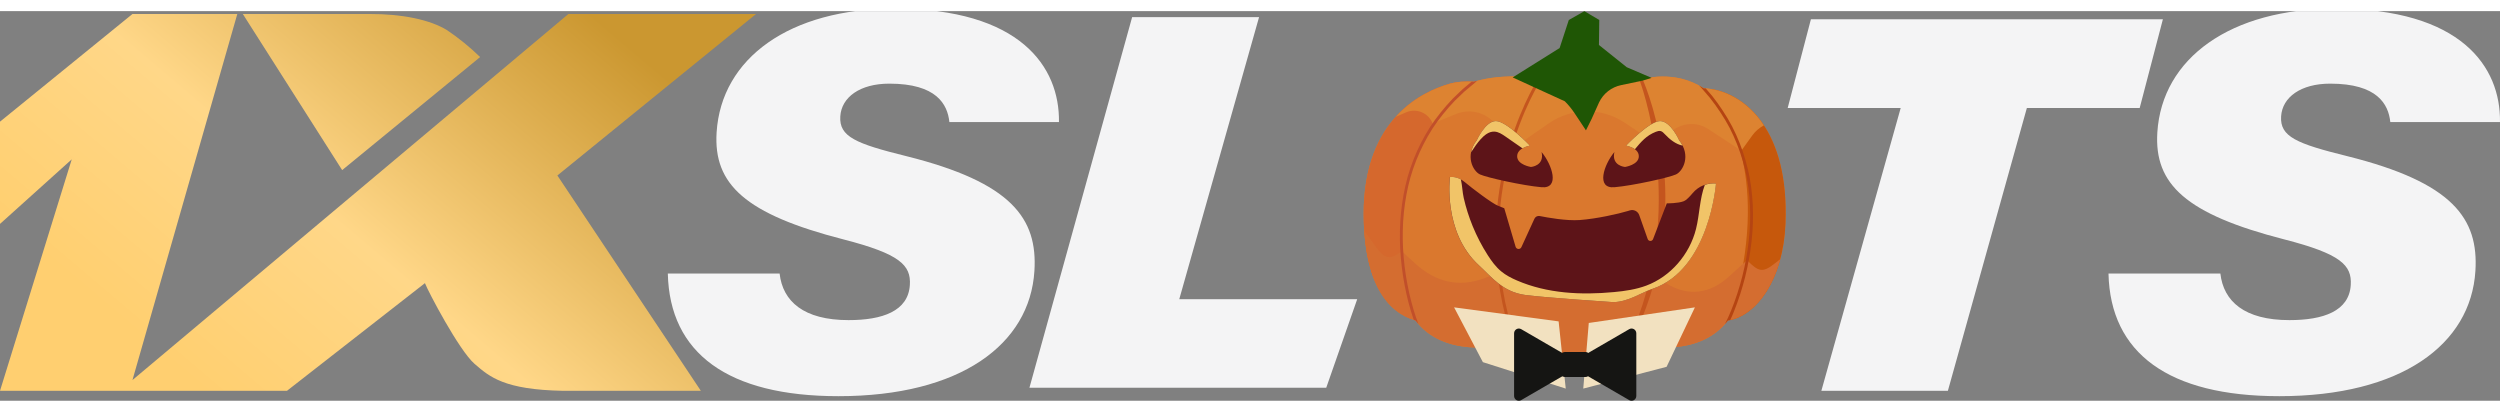 <svg xmlns="http://www.w3.org/2000/svg" viewBox="0 0 154 24" fill="none" width="607px" height="100px">
  <rect x="0" y="0" width="154" height="24" fill="#808080" stroke="none"/>
  <g clip-path="url(#clip0_490_9238)">
    <path fill-rule="evenodd" clip-rule="evenodd" d="M0 6.809L8.159 0.177H14.618L8.159 22.726L35.014 0.177H46.573L34.334 10.124L43.173 23.389H34.675C31.053 23.317 30.164 22.532 29.235 21.73C28.281 20.907 26.365 17.257 26.176 16.756C23.343 18.967 20.51 21.178 17.677 23.389H0L4.419 9.13L0 13.107V6.809ZM14.958 0.177L21.077 9.793L29.576 2.829C28.947 2.218 28.265 1.663 27.536 1.171C26.498 0.529 24.748 0.167 22.777 0.177L14.958 0.177Z" fill="url(#paint0_linear_490_9238)"></path>
    <path fill-rule="evenodd" clip-rule="evenodd" d="M41.138 16.166C41.25 21.068 44.825 23.719 51.65 23.719C59.154 23.719 63.437 20.537 63.72 16.006C63.922 12.774 62.328 10.556 55.831 8.934C52.715 8.162 51.684 7.738 51.762 6.483C51.836 5.302 52.975 4.467 54.782 4.467C57.688 4.467 58.367 5.735 58.482 6.834H65.232C65.281 3.426 62.842 -0.154 55.098 -0.154C48.653 -0.154 44.43 2.892 44.143 7.473C43.944 10.665 45.9 12.504 51.957 14.062C55.436 14.957 56.124 15.649 56.047 16.871C55.946 18.487 54.351 19.034 52.272 19.034C49.505 19.034 48.216 17.877 48.024 16.166L41.138 16.166ZM63.413 23.2H81.696L83.603 17.747H72.642L77.559 0.368H69.74L63.413 23.2ZM112.196 23.386H119.99L124.855 5.966H131.805L133.234 0.502H111.552L110.122 5.966H117.083L112.196 23.386ZM129.883 16.166C129.995 21.068 133.574 23.719 140.404 23.719C147.915 23.719 152.201 20.537 152.485 16.006C152.688 12.774 151.092 10.556 144.59 8.934C141.471 8.162 140.438 7.738 140.516 6.483C140.591 5.302 141.73 4.467 143.539 4.467C146.448 4.467 147.128 5.735 147.243 6.834H153.999C154.048 3.426 151.607 -0.154 143.856 -0.154C137.405 -0.154 133.179 2.892 132.892 7.473C132.692 10.665 134.651 12.504 140.713 14.062C144.195 14.957 144.883 15.649 144.807 16.871C144.706 18.487 143.11 19.034 141.028 19.034C138.258 19.034 136.969 17.877 136.775 16.166L129.883 16.166Z" fill="#F4F4F5"></path>
  </g>
  <path d="M104.941 4.752C103.154 3.581 101.191 4.187 101.191 4.187L100.867 3.927C99.086 2.494 96.528 2.593 94.862 4.16C94.862 4.16 92.759 3.751 90.787 4.353C90.287 4.316 89.762 4.341 89.267 4.485C87.454 5.012 83.769 6.824 84.011 13.079C84.148 16.62 85.33 18.508 87.192 19.057C88.906 21.323 92.222 20.719 93.323 20.441C94.115 20.946 95.103 21.278 96.341 21.278C96.504 21.278 96.659 21.273 96.814 21.268C96.969 21.273 97.124 21.278 97.286 21.278C98.523 21.278 99.512 20.946 100.303 20.439C101.403 20.717 104.72 21.323 106.436 19.055C108.131 18.815 109.849 16.618 109.985 13.077C110.224 6.906 107.109 4.831 104.941 4.752Z" fill="#DA782E"></path>
  <path d="M109.987 13.077C110.209 7.32 107.515 5.129 105.391 4.796C106.764 6.564 109.064 11.004 106.535 19.037C108.198 18.728 109.852 16.549 109.987 13.077Z" fill="#C6580C"></path>
  <path d="M86.911 18.958C85.035 10.022 88.417 5.998 90.741 4.349C90.253 4.318 89.746 4.344 89.267 4.484C87.454 5.01 83.769 6.822 84.011 13.077C84.142 16.435 85.213 18.305 86.911 18.958Z" fill="#D5682D"></path>
  <path d="M97.288 21.276C98.525 21.276 99.513 20.944 100.305 20.437C101.405 20.716 104.722 21.321 106.438 19.053C107.747 18.867 109.069 17.513 109.667 15.276L109.383 15.501C108.575 16.141 108.345 16.073 107.617 15.343L106.463 16.383C105.303 17.43 103.967 17.586 102.639 16.769L102.009 16.383L100.517 17.216C99.221 17.939 95.235 17.916 93.961 17.153L92.272 16.141L91.454 16.447C89.853 17.046 88.422 16.692 87.163 15.533L86.345 14.779C85.612 15.386 85.262 15.242 84.711 14.466L84.04 13.523C84.257 16.774 85.414 18.528 87.193 19.052C88.908 21.318 92.223 20.714 93.325 20.435C94.116 20.94 95.105 21.273 96.343 21.273C96.505 21.273 96.66 21.267 96.816 21.262C96.971 21.267 97.126 21.273 97.288 21.273V21.276Z" fill="#D46D30"></path>
  <path d="M108.657 7.037C107.607 5.443 106.133 4.796 104.942 4.752C103.156 3.581 101.193 4.187 101.193 4.187L100.869 3.927C99.088 2.494 96.53 2.593 94.864 4.16C94.864 4.16 92.761 3.751 90.789 4.353C90.288 4.316 89.764 4.341 89.268 4.485C88.392 4.74 87.076 5.297 85.98 6.513L86.609 6.237C87.252 5.955 88 6.268 88.252 6.928L89.689 6.337C90.726 5.911 91.913 6.372 92.395 7.389L92.969 8.6L95.409 6.911C96.812 5.938 98.665 5.925 100.084 6.874L102.313 8.367L102.54 7.946C103.066 6.971 104.306 6.656 105.23 7.263L107.263 8.6L107.936 7.666C108.131 7.394 108.38 7.184 108.655 7.037H108.657Z" fill="#DD8331"></path>
  <path d="M101.168 4.167L100.869 3.925C100.869 3.925 100.854 3.915 100.847 3.908L100.951 4.131C100.988 4.208 104.103 12.215 100.272 20.387C100.255 20.42 100.238 20.454 100.221 20.486C100.25 20.469 100.28 20.452 100.307 20.436C100.347 20.445 100.392 20.457 100.438 20.467C104.528 12.431 101.604 5.151 101.171 4.165L101.168 4.167Z" fill="#C4551E"></path>
  <path d="M107.665 9.724C107.493 8.996 107.249 8.286 106.942 7.605C106.638 6.921 106.243 6.283 105.81 5.675L105.473 5.228C105.355 5.084 105.229 4.945 105.109 4.804L105.073 4.762C105.029 4.759 104.986 4.755 104.944 4.754C104.851 4.692 104.757 4.636 104.662 4.586L104.794 4.718L104.974 4.926C105.094 5.066 105.216 5.203 105.333 5.344L105.665 5.784C106.091 6.381 106.483 7.008 106.782 7.681C107.086 8.35 107.326 9.049 107.496 9.766C107.668 10.482 107.76 11.217 107.797 11.951C107.865 13.424 107.687 14.905 107.326 16.336C107.143 17.051 106.917 17.755 106.64 18.438C106.527 18.725 106.391 19.001 106.256 19.28C106.32 19.208 106.381 19.134 106.44 19.057C106.487 19.05 106.533 19.042 106.58 19.032C106.662 18.859 106.739 18.684 106.809 18.506C107.089 17.814 107.316 17.103 107.5 16.38C107.862 14.934 108.042 13.436 107.971 11.943C107.934 11.198 107.842 10.452 107.667 9.725L107.665 9.724Z" fill="#B54412"></path>
  <path d="M95.106 3.95C95.024 4.017 94.941 4.084 94.862 4.16C94.862 4.16 94.828 4.153 94.764 4.143C94.418 4.687 90.177 11.663 93.233 20.462C93.265 20.456 93.295 20.447 93.323 20.441C93.363 20.466 93.405 20.489 93.447 20.514C93.435 20.479 93.424 20.446 93.41 20.41C90.268 11.378 94.893 4.284 94.941 4.212L95.106 3.952V3.95Z" fill="#C4551E"></path>
  <path d="M90.788 4.351C90.743 4.348 90.699 4.346 90.654 4.343L90.303 4.636L90.09 4.816L89.888 5.009C89.754 5.138 89.617 5.265 89.486 5.396L89.108 5.809C88.621 6.372 88.167 6.97 87.799 7.622C87.429 8.271 87.12 8.956 86.881 9.663C86.639 10.371 86.479 11.104 86.372 11.842C86.16 13.322 86.198 14.83 86.424 16.304C86.539 17.041 86.699 17.772 86.913 18.486C86.965 18.663 87.023 18.839 87.085 19.012C87.122 19.023 87.158 19.038 87.195 19.05C87.254 19.127 87.314 19.199 87.375 19.27C87.27 18.991 87.17 18.718 87.087 18.433C86.874 17.727 86.716 17.004 86.601 16.276C86.375 14.818 86.337 13.327 86.544 11.866C86.649 11.136 86.809 10.415 87.048 9.717C87.285 9.021 87.591 8.347 87.955 7.709C88.315 7.068 88.764 6.48 89.245 5.926L89.617 5.52C89.748 5.391 89.883 5.265 90.015 5.138L90.213 4.948L90.425 4.772L90.848 4.418L90.853 4.415L90.986 4.289C90.921 4.308 90.854 4.326 90.789 4.346L90.788 4.351Z" fill="#C14F2A"></path>
  <path d="M90.971 7.956C90.971 7.956 91.494 6.773 92.148 6.773C92.802 6.773 94.242 8.285 94.242 8.285C94.242 8.285 93.457 8.415 93.457 8.942C93.457 9.469 94.307 9.6 94.307 9.6C94.307 9.6 95.156 9.534 94.961 8.679C95.615 9.467 96.106 10.947 94.961 10.848C93.816 10.749 91.592 10.255 91.166 10.059C90.741 9.863 90.218 8.909 90.969 7.956H90.971Z" fill="#5D1418"></path>
  <path d="M89.572 18.248L96.011 19.112L96.45 23.252L91.345 21.623L89.572 18.248Z" fill="#F2E1C0"></path>
  <path d="M101.225 4.269L101.74 4.111L100.21 3.457L98.495 2.085L98.515 0.545L97.597 0.003L96.639 0.545L96.073 2.273L93.181 4.084L96.393 5.554C96.614 5.774 96.812 6.017 96.988 6.28L97.694 7.344L98.038 6.653C98.169 6.388 98.326 5.992 98.505 5.618C98.766 5.071 99.271 4.68 99.862 4.558L101.226 4.272L101.225 4.269Z" fill="#1F5605"></path>
  <path d="M104.406 18.248L97.869 19.209L97.529 23.252L102.662 21.91L104.406 18.248Z" fill="#F2E1C0"></path>
  <path d="M103.436 7.956C103.436 7.956 102.914 6.773 102.259 6.773C101.605 6.773 100.166 8.285 100.166 8.285C100.166 8.285 100.951 8.415 100.951 8.942C100.951 9.469 100.101 9.6 100.101 9.6C100.101 9.6 99.251 9.534 99.447 8.679C98.792 9.467 98.301 10.947 99.447 10.848C100.592 10.749 102.815 10.255 103.241 10.059C103.667 9.861 104.189 8.909 103.438 7.956H103.436Z" fill="#5D1418"></path>
  <path d="M89.317 10.224C89.317 10.224 89.757 10.14 90.222 10.527C90.686 10.915 91.904 11.841 92.283 11.992L92.662 12.143L93.36 14.513C93.41 14.684 93.644 14.701 93.719 14.538L94.52 12.79C94.577 12.666 94.712 12.595 94.846 12.622C95.332 12.72 96.493 12.928 97.308 12.869C98.363 12.792 99.712 12.483 100.271 12.314L100.402 12.274C100.64 12.201 100.894 12.329 100.977 12.565L101.497 14.038C101.552 14.194 101.77 14.197 101.829 14.043L102.675 11.841C102.675 11.841 103.378 11.849 103.73 11.705C103.876 11.646 104.081 11.435 104.271 11.208C104.623 10.789 105.156 10.566 105.7 10.618C105.7 10.618 105.303 15.907 101.797 17.103C101.066 17.353 100.285 17.916 99.368 17.926C99.368 17.926 95.15 17.646 93.971 17.488C92.564 17.301 91.893 16.388 91.091 15.653C88.863 13.605 89.315 10.222 89.315 10.222L89.317 10.224Z" fill="#5D1418"></path>
  <path d="M105.704 10.62C105.468 10.598 105.235 10.63 105.018 10.704C104.692 11.569 104.699 12.525 104.473 13.422C104.079 14.986 102.912 16.349 101.407 16.91C100.771 17.146 100.093 17.244 99.417 17.307C97.4 17.499 95.308 17.396 93.449 16.594C93.103 16.445 92.764 16.272 92.474 16.031C92.14 15.756 91.881 15.4 91.647 15.036C91.282 14.467 90.97 13.865 90.714 13.24C90.485 12.678 90.3 12.099 90.165 11.507C90.083 11.148 90.075 10.735 89.99 10.366C89.622 10.165 89.32 10.222 89.32 10.222C89.32 10.222 88.868 13.605 91.096 15.653C91.896 16.388 92.567 17.301 93.976 17.488C95.155 17.646 99.373 17.926 99.373 17.926C100.29 17.916 101.071 17.353 101.802 17.103C105.31 15.907 105.705 10.618 105.705 10.618L105.704 10.62Z" fill="#F1C468"></path>
  <path d="M97.473 21.776L93.707 19.592C93.512 19.478 93.268 19.62 93.268 19.847V23.706C93.268 23.933 93.512 24.076 93.707 23.962L97.473 21.778V21.776Z" fill="#151513"></path>
  <path d="M96.592 21.776L100.358 19.592C100.554 19.478 100.797 19.62 100.797 19.847V23.706C100.797 23.933 100.554 24.076 100.358 23.962L96.592 21.778V21.776Z" fill="#151513"></path>
  <path d="M90.619 8.694C90.629 8.679 90.639 8.664 90.651 8.647C90.824 8.383 90.995 8.127 91.207 7.892C91.429 7.647 91.712 7.412 92.041 7.421C92.298 7.426 92.525 7.578 92.736 7.724C93.085 7.967 93.435 8.209 93.784 8.452C93.999 8.326 94.242 8.285 94.242 8.285C94.242 8.285 92.802 6.773 92.148 6.773C91.494 6.773 90.971 7.956 90.971 7.956C90.772 8.207 90.666 8.457 90.619 8.695V8.694Z" fill="#F1C468"></path>
  <path d="M103.437 7.956C103.437 7.956 102.914 6.773 102.26 6.773C101.605 6.773 100.166 8.285 100.166 8.285C100.166 8.285 100.478 8.337 100.709 8.508C101.088 8.055 101.41 7.664 102.003 7.432C102.099 7.396 102.205 7.362 102.303 7.39C102.402 7.417 102.475 7.498 102.545 7.572C102.847 7.895 103.226 8.201 103.645 8.283C103.59 8.175 103.523 8.066 103.438 7.957L103.437 7.956Z" fill="#F1C468"></path>
  <path d="M97.665 20.999H96.397C96.242 20.999 96.116 21.125 96.116 21.281V22.256C96.116 22.411 96.242 22.537 96.397 22.537H97.665C97.82 22.537 97.946 22.411 97.946 22.256V21.281C97.946 21.125 97.82 20.999 97.665 20.999Z" fill="#151513"></path>
  <defs>
    <linearGradient id="paint0_linear_490_9238" x1="9.059" y1="24.001" x2="32.246" y2="-3.363" gradientUnits="userSpaceOnUse">
      <stop offset="0.076" stop-color="#FFCF70"></stop>
      <stop offset="0.445" stop-color="#FFD788"></stop>
      <stop offset="1" stop-color="#CB9730"></stop>
    </linearGradient>
    <clipPath id="clip0_490_9238">
      <rect width="154" height="24" fill="white"></rect>
    </clipPath>
  </defs>
</svg>
